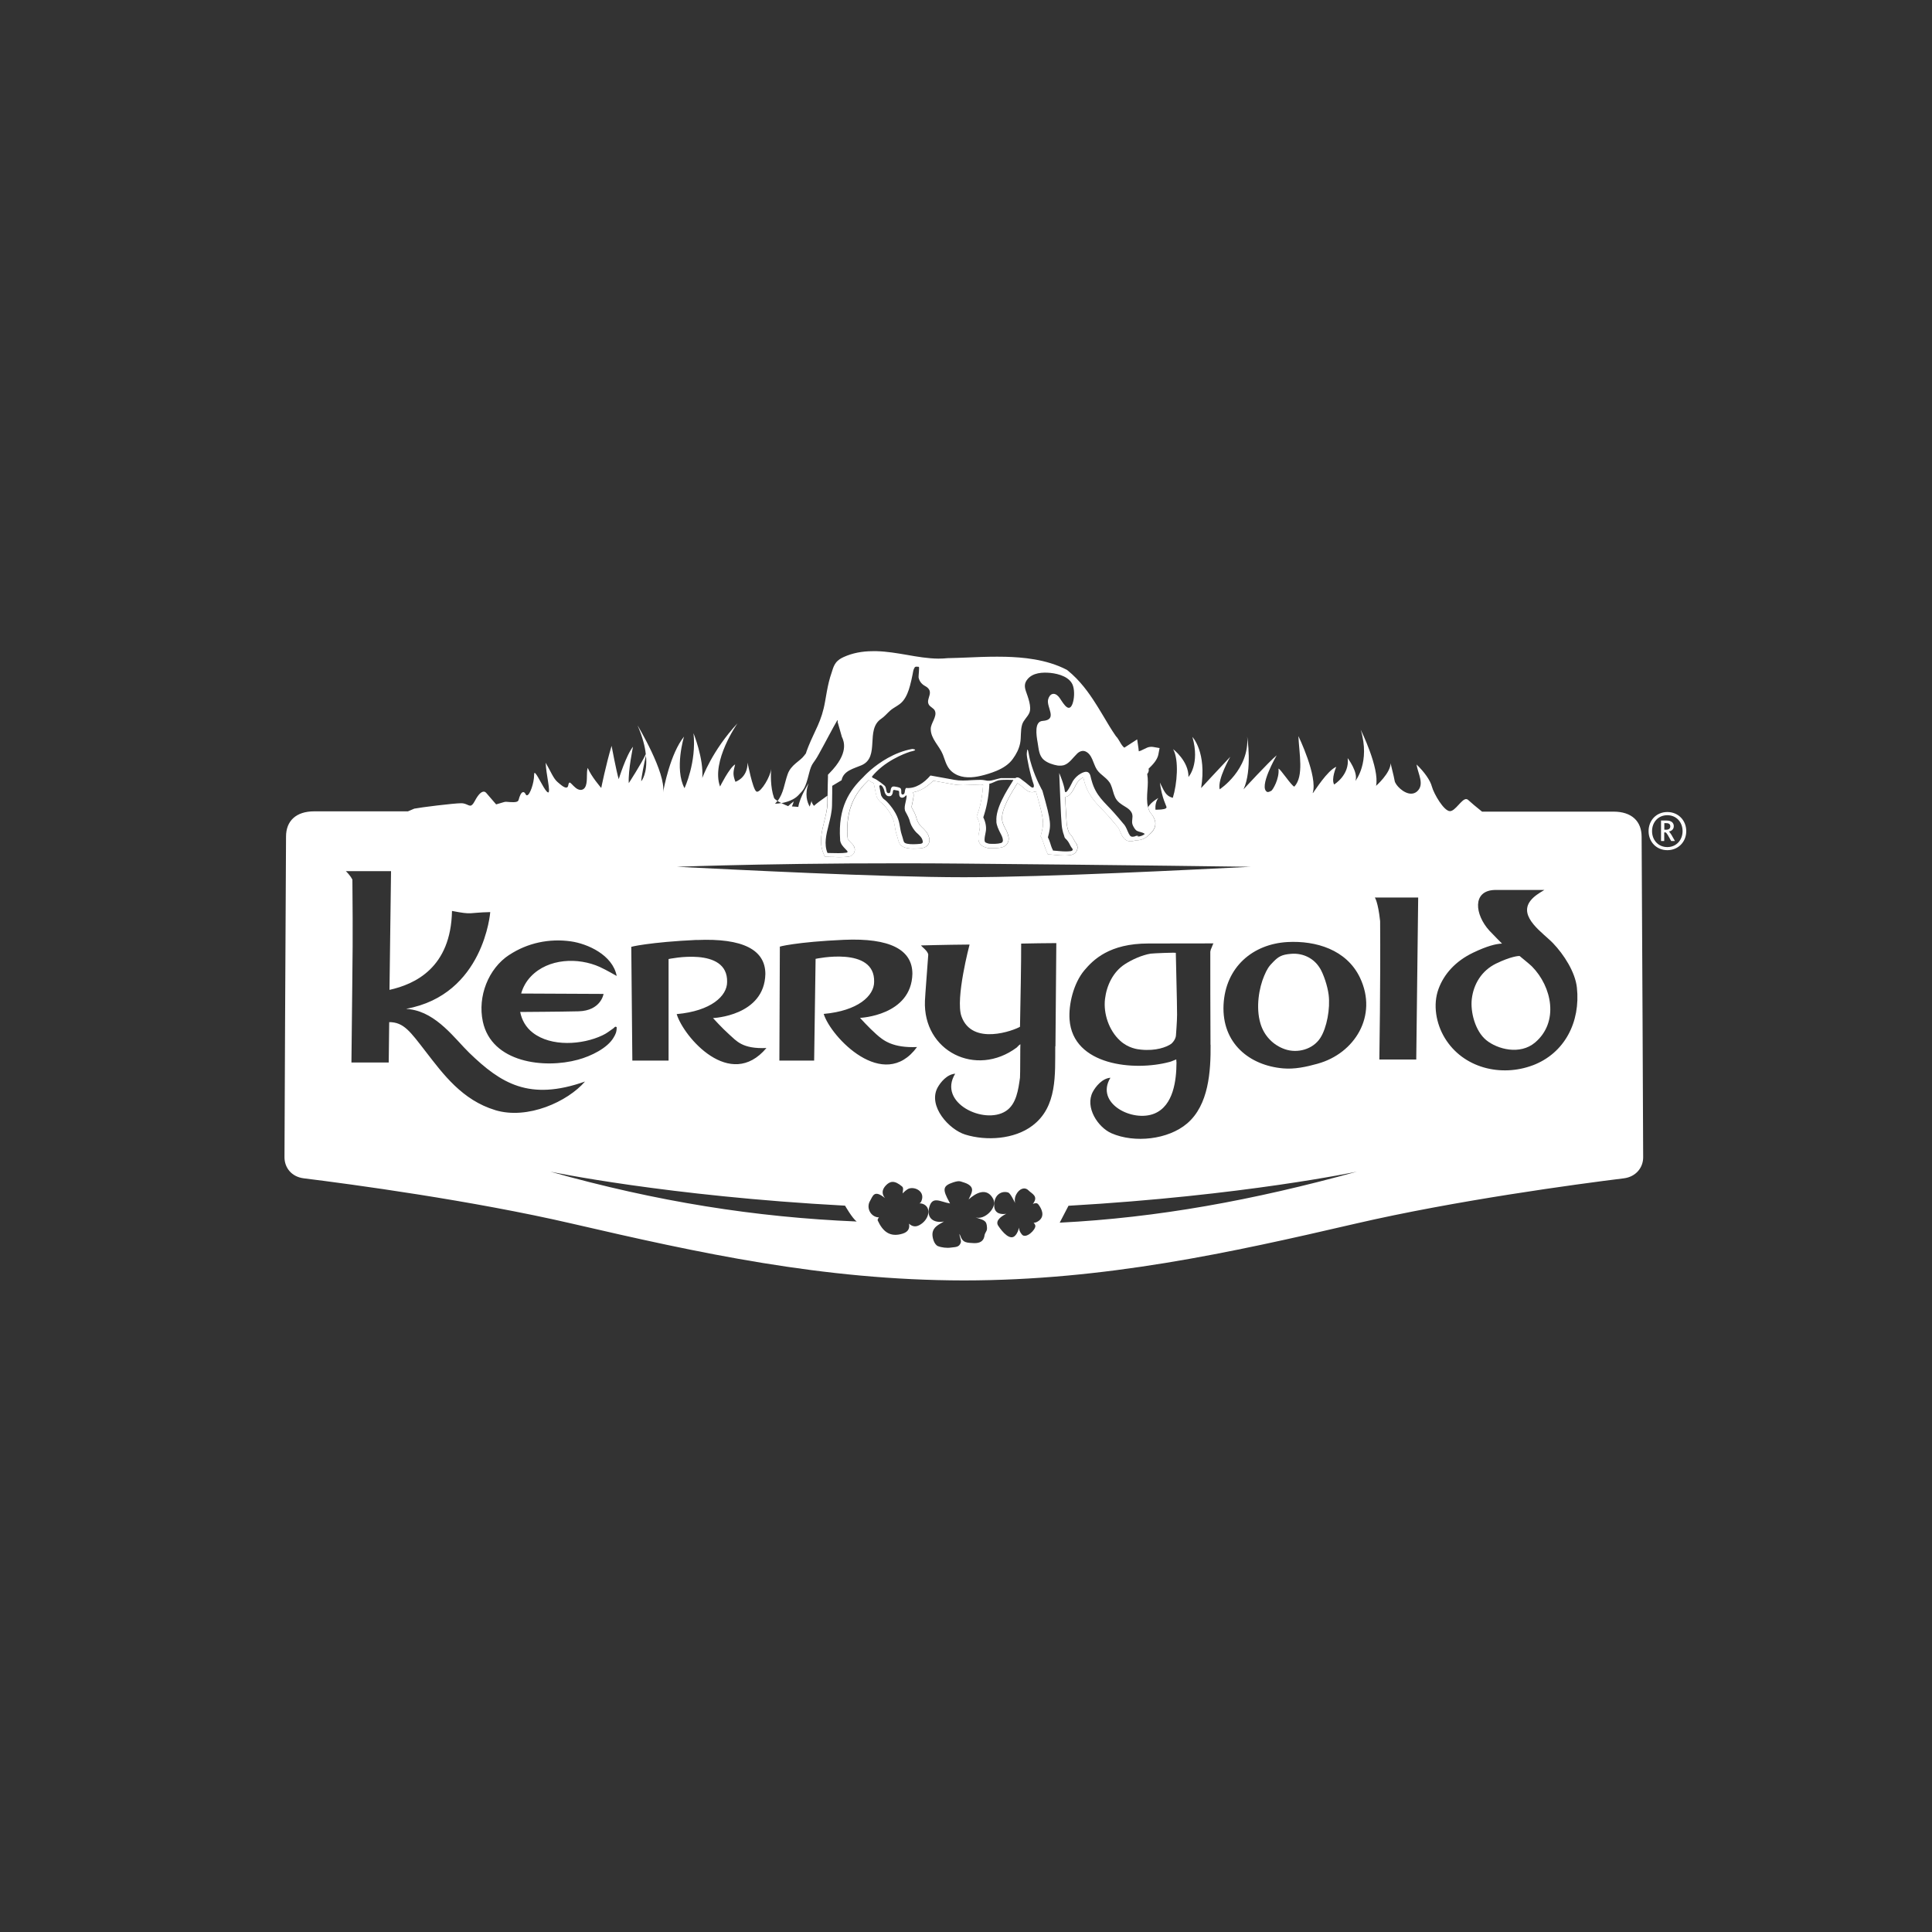 <?xml version="1.0" encoding="UTF-8"?>
<svg id="Layer_1" xmlns="http://www.w3.org/2000/svg" viewBox="0 0 200 200">
  <rect x="0" y="0" width="200" height="200" fill="#333333" stroke="none"/>
  <defs>
    <style>
      .cls-1 {
        fill: #fff;
      }
    </style>
  </defs>
  <path class="cls-1" d="M170.66,86.04c0-1.12.81-1.98,1.94-1.98s1.96.86,1.96,1.98-.84,1.97-1.96,1.97-1.94-.86-1.94-1.97M174.18,86.04c0-.93-.64-1.65-1.58-1.65s-1.58.72-1.58,1.65.65,1.65,1.58,1.65,1.58-.73,1.58-1.65M171.96,84.94h.56c.16,0,.29.02.37.06.25.08.38.29.38.52,0,.31-.2.5-.51.56h0c.15.11.35.47.63.98h-.39c-.29-.53-.47-.85-.58-.89h-.14v.89h-.33v-2.12ZM172.44,85.9c.26,0,.47-.09.47-.36,0-.14-.07-.25-.18-.29-.07-.03-.16-.04-.29-.04h-.15v.68h.15Z"/>
  <path class="cls-1" d="M119.12,98.72c-.88.14-1.93.61-2.67,1.09-1.22.79-1.89,2.19-2.06,3.6-.18,1.51.4,3.25,1.55,4.31.85.79,1.82.91,2.2.94,1.52.15,2.61-.26,3.1-.6.31-.27.5-.63.5-.96,0-.03.11-1.36.11-2.06,0-1.46-.12-5.31-.13-6.4,0-.05-2.32.04-2.59.08Z"/>
  <path class="cls-1" d="M157.32,98.97c-.09-.03-.93.04-2.45.78-1.51.74-2.33,2.14-2.51,3.66-.16,1.35.35,3.32,1.49,4.26,1.16.95,3.5,1.57,5.06.25,2.5-2.12,1.75-5.77-.32-7.87-.23-.24-1.29-1.08-1.27-1.08Z"/>
  <path class="cls-1" d="M136.61,100.19c-.55-.91-1.64-1.56-2.96-1.45-.98.08-1.3.29-1.83.82-.49.49-.65.75-.95,1.45-.53,1.24-.89,3.26-.39,4.94.37,1.26,1.31,2.25,2.55,2.67,1.28.44,2.89.02,3.66-1.19.66-1.04,1.03-3.01.85-4.46-.12-.92-.52-2.12-.92-2.78Z"/>
  <path class="cls-1" d="M119.92,78.07l.12-.63-.63-.11c-.06-.01-.13-.02-.23-.02-.25,0-.44.08-.58.16-.08.03-.16.07-.24.11-.16.08-.33.17-.48.19v-.1c-.02-.06-.02-.12-.02-.16l-.14-.97-.82.53-.51.33c-.18-.13-.33-.37-.47-.62-.11-.18-.23-.4-.4-.57-.47-.67-.89-1.39-1.3-2.08l-.06-.1c-.16-.27-.32-.53-.48-.79-.1-.16-.2-.33-.31-.49-.65-1.02-1.56-2.31-2.85-3.35l-.05-.04-.05-.03c-2.14-1.11-4.62-1.29-6.3-1.34-.3,0-.61-.01-.89-.01-1.07,0-2.17.04-3.23.09-.58.02-1.23.05-1.83.06h-.05c-.3.03-.62.05-.98.05-1.09-.01-2.2-.2-3.27-.39-1-.17-2.04-.35-3.1-.38h-.04s-.11,0-.11,0c-.1,0-.19,0-.28,0-1.1,0-2.11.2-2.99.6-.29.13-.59.3-.82.6-.2.26-.29.55-.37.8-.02.07-.04.13-.06.19-.24.67-.39,1.36-.5,1.96-.07.36-.13.71-.19,1.07-.35,2.04-1.07,3-1.74,4.68-.41,1.02-.07.43-.43.92-.42.57-1.35.92-1.7,1.91-.36,1.01-.41,1.95-1.05,2.78.12.07.26.15.4.22.61-.11,1.32-.36,1.74-.8.58-.61.72-.68,1.12-2.27.3-1.19.44-.93,1.04-2.05.66-1.18,1.42-2.67,1.89-3.46.07-.12.01.38.05.25l.41,1.43v.04s.03.04.03.04c.18.41.74,1.64-1.29,3.7l-.17.18v.25s-.02.73-.02.73l-.02,1.2v.83c-.03.58-.19,1.2-.34,1.81-.27,1.08-.55,2.19-.1,3.3l.16.38h.41s.28.01.28.01h.21c.22.02.44.02.66.02.34,0,.63-.02.89-.05.3-.04.53-.23.61-.49.09-.26.01-.55-.19-.78-.05-.06-.11-.12-.19-.2-.19-.2-.32-.33-.34-.51v-.06s0,.04,0,.04c-.23-3.15.96-4.75,2.16-5.9l.02-.02h.01c.14.14.32.23.45.28l.07.03.06.29.2.97v.07s.04.06.04.06c.06.14.24.49.54.67.16.11.78.78,1.09,1.48.16.35.2.63.26.96.04.26.09.55.2.88.05.16.09.28.11.38.04.15.08.28.14.42.25.53.93.6,1.5.6.43,0,.82-.04.84-.05.29-.04.53-.18.67-.4.08-.12.18-.37.08-.7-.11-.48-.45-.8-.76-1.09-.21-.19-.42-.52-.5-.77-.1-.46-.32-.86-.52-1.22-.05-.08.02-.37.07-.58.04-.19.09-.4.11-.63.01-.14-.01-.28-.06-.39.87-.14,1.58-.67,2.09-1.2l2.12.38c.29.06.61.08.98.08.29,0,.59-.02.89-.03h.05c.28-.02.57-.04.86-.04.1,0,.18.01.27.03-.06.93-.22,1.91-.46,2.66l-.05.14-.02.06-.06.18-.08.24.11.22c.19.41.26.81.19,1.14v.04c-.07.26-.14.55-.13.88.02.44.23.73.68.9.12.04.29.1.56.11h.19c.33,0,.68,0,1.04-.1.43-.11.71-.51.67-.98-.04-.38-.21-.71-.36-.99-.08-.14-.3-.56-.32-.9-.1-1.07.95-2.75,1.59-3.77l.03.02.03.02c.27.19.49.36.65.51.2.18.48.39.8.39.14,0,.27-.04.39-.11l.02.05c.88,3.08.84,3.23.54,4.38l-.06.24.11.21c.08.15.15.37.22.58.06.19.12.37.19.55l.03.07.05.12.15.35.38.02c.15.01.29.03.44.04.29.03.59.05.9.05h.12c.16,0,.32-.02.48-.04.32-.04.58-.23.69-.5.1-.26.05-.56-.14-.8-.06-.07-.1-.15-.16-.26-.1-.2-.23-.46-.52-.74l-.05-.16c-.05-.13-.09-.26-.12-.39-.07-.3-.09-.62-.11-.99,0-.1-.02-.21-.02-.31,0-.11-.01-.21-.02-.33,0-.01-.04-.69-.08-1.54.48-.04.75-.53,1.14-1.3.04-.06.06-.11.07-.13.16-.26.43-.49.67-.6.33,1.65,1.14,2.48,1.92,3.29.19.2.39.4.59.62.29.33.62.7.92,1.08l.03.03.03.03c.13.13.22.34.32.57.18.42.42,1,1.09,1,.16,0,.33-.03.51-.1h.08c.42,0,.82-.14,1.14-.41l.09-.08.07-.07h.01s.04-.05.04-.05c.97-.81.59-1.62.26-2.05-.07-.1-.14-.21-.23-.32-.08-.15-.13-.31-.17-.47-.14-.54-.1-1.12-.06-1.72.04-.53.08-1.11-.02-1.7.1-.11.16-.26.16-.41l-.02-.14h.01c.42-.42.9-.88,1.02-1.53ZM94.92,86.23c.28.26.53.49.59.8.09.26-.13.31-.22.32,0,0-1.53.18-1.71-.19-.08-.17-.1-.36-.23-.74-.22-.67-.16-1.18-.49-1.92-.35-.8-1.07-1.59-1.34-1.76-.17-.11-.31-.41-.31-.41l-.19-.98c.29-.29.52.48.52.48l.04.17s.13.46.46.42c0,0,.35.09.4-.52,0,0,0-.13.12-.13l.38.07s.15,0,.14.18c0,.27,0,.56.33.56,0,0,.19-.02.31-.17,0,0,.15-.2.13.06-.05.56-.35,1.15-.1,1.58.19.35.39.7.47,1.09.12.38.41.82.68,1.08ZM103.14,85.04c.02.4.23.83.39,1.15.14.27.27.51.29.77.01.15-.06.28-.2.31-.36.1-.74.09-1.12.08-.13,0-.23-.04-.35-.08-.18-.06-.22-.12-.23-.32,0-.26.06-.52.11-.77.11-.49.02-1.03-.24-1.57.03-.09.06-.17.08-.25l.04-.13c.28-.9.47-2.04.51-3.1.29-.04.62-.26.91-.34.41-.11,1.58-.05,1.58-.05-.74,1.18-1.88,2.97-1.76,4.3ZM117.83,86.52h-.11s-.03,0-.03,0h-.03s-.03.01-.03.01h-.03c-.14.07-.26.09-.36.09-.23,0-.32-.15-.52-.61-.12-.28-.24-.57-.47-.79-.31-.39-.64-.75-.95-1.11-.93-1.05-1.86-1.71-2.29-3.29-.04-.14-.08-.27-.11-.42-.07-.35-.26-.58-.64-.48-.13.03-.26.09-.38.16-.33.18-.62.47-.81.77-.09.15-.78,1.68-.85.97-.07-.64-.57-1.8-.57-1.8.05,1.42.18,4.21.18,4.21,0,.21.03.43.04.65.02.37.04.74.13,1.1.03.16.08.32.14.47.04.12.05.26.14.34.44.4.44.71.71,1.03.13.16.02.26-.15.29-.14.02-.27.02-.41.03-.48.01-.95-.06-1.42-.09-.03-.07-.05-.13-.08-.19l-.02-.02c-.14-.32-.24-.82-.43-1.16.33-1.28.38-1.49-.57-4.83,0,0-.66-1.15-1.1-2.55-.13-.4-.24-.81-.31-1.23-.18-1.08-.21.02-.21.02,0,.16.08.65.21,1.25.13.6.31,1.31.51,1.88,0,0,.15.65-.49.08-.22-.2-.48-.39-.71-.56-.5-.45-.68-.19-.68-.19h-1.42s-.1,0-.1,0c-.37.07-.96.27-1.18.27-.12,0-.2,0-.22,0-.21-.03-.41-.09-.7-.09-.3,0-.61.02-.92.03-.29.02-.6.04-.9.04-.34,0-.62-.02-.88-.07l-2.49-.45c-.65.75-1.54,1.39-2.53,1.29-.2.25-.03.67-.36.68-.14,0-.13-.2-.13-.2,0-.16.01-.29-.06-.43-.04-.07-.31-.14-.31-.14-.3-.04-.59-.19-.7.17l-.06.3c-.02.22-.28.14-.28.14-.21-.12-.09-.59-.34-.78-.27-.23-.46-.36-.83-.61-.19-.12-.55-.2-.43-.34.13-.16.28-.32.42-.46,1.48-1.48,3.53-2.09,3.53-2.09.98-.2.2-.28.2-.28-1.88.34-3.42,1.42-4.3,2.17-.51.44-.8.77-.8.77-1.37,1.33-2.61,3.1-2.37,6.45v.02s0,.02,0,.02v.02s0,.02,0,.02c.06.39.32.65.52.86.06.07.13.13.18.19,0,0,.18.18-.05.22-.23.03-.49.05-.81.05-.21,0-.43,0-.65-.01h-.02c-.17,0-.32-.01-.48-.01-.38-.92-.13-1.91.13-2.94.16-.64.32-1.3.34-1.96l.02-1.3v-.75s.97-.58.97-.58c.19-.99,1.27-1.21,2.06-1.55,1.96-.85.36-3.69,2.04-4.81.34-.23.6-.55.91-.83.42-.38.97-.56,1.34-1.01.37-.45.58-1.02.73-1.58.11-.39.19-.78.27-1.17.04-.18.06-.4.13-.56.12-.28.16-.26.51-.23.09,0-.04.99-.02,1.1.08.39.32.69.65.87,1.09.59.09,1.29.39,1.9.14.3.53.39.65.68.26.6-.44,1.28-.43,1.89,0,1.01.89,1.74,1.25,2.63.21.53.34,1.11.71,1.55.17.2.36.35.57.47.78.46,1.8.4,2.67.19.51-.12,1.07-.29,1.6-.51.67-.28,1.29-.67,1.69-1.23.36-.49.63-1.01.76-1.61.13-.64.02-1.32.21-1.95.15-.48.54-.76.74-1.2.28-.62-.15-1.67-.35-2.26-.16-.47-.16-.84.16-1.23.56-.69,1.56-.74,2.39-.66.86.09,2.07.43,2.34,1.38.16.54.12,1.31-.07,1.83-.43,1.12-1.12-.41-1.43-.75-.44-.5-.93-.33-1.09.29-.2.81,1.05,2.11-.58,2.22-.85.06-.65,1.45-.5,2.27.11.61.12,1.32.64,1.76.37.32.96.51,1.44.59.08.01.14,0,.21.01.16,0,.3-.01.43-.05.57-.19.92-.77,1.38-1.21.22-.21.54-.34.83-.22.73.3.81,1.3,1.2,1.89.4.6,1.14.88,1.44,1.56.19.42.25.89.45,1.31.23.48.62.71,1.06.98.21.13.42.27.56.47.05.07.1.15.13.24.14.42-.11.8.08,1.21.09.19.24.48.45.58.3.14.54.11.79.31-.21.17-.46.27-.75.27Z"/>
  <path class="cls-1" d="M169.94,86.63c0-1.63-1.04-2.61-2.91-2.61h-13.61c-.55-.43-1.21-1-1.46-1.23-.05-.04-.11-.07-.19-.07-.47,0-1.12,1.25-1.67,1.25-.63,0-1.67-1.8-1.87-2.54-.16-.63-.77-1.51-1.59-2.29.14.96.88,2.09.03,2.81-.19.15-.38.21-.6.21-.77,0-1.65-.91-1.7-1.35-.08-.49-.39-1.61-.41-1.8-.03,1.04-1.51,2.34-1.51,2.34.38-1.84-1.59-5.81-1.59-5.81,1.02,3.37-.55,5.3-.55,5.3.33-.88-.8-2.36-.8-2.36.22,1.75-1.4,2.73-1.4,2.73-.33-.57.22-1.83.22-1.83-.93.39-2.22,2.48-2.41,2.71h-.03c.55-1.71-1.48-5.89-1.48-5.89.08,1.85.58,4.13-.41,5.22h-.03c-.08.01-.47-.45-.82-.92-.36-.47-.71-.93-.8-.93.11,1.05-.6,2.21-.74,2.29-.14.08-.27.13-.38.13h-.03c-.99-.43.96-3.8.96-3.8-.82.68-3.43,3.52-3.43,3.52.93-2.01.38-5.46.38-5.46.25,3.44-2.85,5.46-2.85,5.46-.25-1.04,1.1-3.37,1.1-3.37-1.15,1.21-3.02,3.24-3.02,3.24.6-3.73-.9-5.29-.9-5.29.8,2.81-.41,4.14-.41,4.14.03-1.65-1.59-2.88-1.59-2.88.63,1.13.41,3.61-.03,5.04-.8-.21-.91-.77-1.34-1.58.22,1.68.69,2.4.69,2.57-.03.15-.33.23-.99.24h-.16c-.03-.44.05-.88.3-1.21,0,0-.72.39-1.06.94.04.16.09.32.17.47.09.12.16.22.23.32.33.43.71,1.24-.26,2.05l-.04.03h-.01s-.07.08-.07.08l-.09.08c-.33.27-.72.41-1.14.41h-.08c-.19.06-.35.1-.51.1-.67,0-.91-.57-1.09-1-.1-.23-.18-.44-.32-.57l-.03-.03-.03-.03c-.31-.38-.64-.75-.92-1.08-.2-.22-.39-.42-.59-.62-.77-.81-1.59-1.64-1.92-3.29-.25.11-.51.34-.67.6-.01.01-.04.07-.07.13-.39.77-.66,1.25-1.14,1.3.04.85.08,1.53.08,1.54,0,.12.01.22.02.33,0,.1.02.21.02.31.02.36.03.68.11.99.03.13.07.27.12.39l.05.16c.29.29.42.55.52.74.05.11.1.19.16.26.2.24.25.54.14.8-.11.27-.36.46-.69.5-.16.02-.32.04-.48.04h-.12c-.31,0-.61-.03-.9-.05-.15-.01-.29-.03-.44-.04l-.38-.02-.15-.35-.05-.12-.03-.07c-.07-.17-.13-.36-.19-.55-.07-.22-.14-.44-.22-.58l-.11-.21.06-.24c.29-1.15.33-1.31-.54-4.38l-.02-.05c-.12.07-.25.11-.39.11-.33,0-.6-.21-.8-.39-.16-.15-.38-.32-.65-.51l-.03-.02-.03-.02c-.64,1.02-1.69,2.7-1.59,3.77.02.33.24.76.32.9.15.28.32.61.36.99.04.47-.24.87-.67.98-.35.09-.71.1-1.04.1h-.19c-.27,0-.43-.06-.56-.11-.46-.17-.67-.46-.68-.9,0-.33.06-.62.12-.88v-.04c.08-.33.02-.73-.18-1.14l-.11-.22.08-.24.06-.18.02-.06.05-.14c.24-.75.4-1.73.46-2.66-.09-.02-.17-.03-.27-.03-.28,0-.58.02-.86.03h-.05c-.3.02-.6.04-.89.04-.37,0-.69-.02-.98-.08l-2.12-.38c-.51.52-1.22,1.05-2.09,1.2.05.11.07.24.06.39-.02.23-.07.44-.11.63-.05.21-.11.5-.07.58.2.37.42.76.52,1.22.08.26.29.58.5.77.3.29.65.61.76,1.09.1.33,0,.58-.08.7-.14.22-.37.36-.67.4-.02,0-.41.05-.84.05-.57,0-1.25-.07-1.5-.6-.06-.13-.1-.27-.14-.42-.02-.1-.06-.22-.11-.38-.11-.33-.16-.62-.2-.88-.05-.33-.1-.61-.26-.96-.31-.7-.93-1.37-1.09-1.48-.3-.19-.47-.53-.54-.67l-.03-.06v-.07s-.21-.97-.21-.97l-.06-.29-.07-.03c-.13-.06-.31-.14-.45-.29h-.01s-.02.03-.02.03c-1.19,1.15-2.38,2.75-2.16,5.9l-.02-.04v.06c.04.18.16.32.35.51.08.08.14.14.19.2.21.22.29.52.19.78-.09.26-.32.44-.61.49-.26.03-.55.05-.89.05-.22,0-.44,0-.66-.02h-.21s-.28-.01-.28-.01h-.41s-.16-.39-.16-.39c-.45-1.1-.17-2.22.1-3.3.15-.61.3-1.23.32-1.81v-.83c-.61.43-1.13.81-1.39,1.05-.14-.17-.25-.36-.25-.53,0,.07-.11.35-.19.61-.25-.44-.55-1.28-.11-2.42,0,0-.91,1.41-1.07,2.45l-.66-.05c.08-.17.14-.35.19-.52-.22.16-.41.33-.58.49-.13-.05-.42-.17-.71-.32-.24.04-.46.07-.65.07.09-.09.17-.19.25-.29-.17-.11-.31-.22-.35-.31-.41-1.15-.33-2.57-.3-3-.08.8-1.02,2.36-1.46,2.36l-.08-.03c-.38-.27-.9-2.98-.9-2.98,0,1.6-1.26,1.98-1.26,1.98-.3-.79-.22-1.03-.03-1.8-.6.35-1.56,2.29-1.56,2.29-.96-2.61,1.81-6.55,1.81-6.55-2.66,2.86-3.65,5.67-3.65,5.67.16-2-.91-4.64-.91-4.64.33,3-.93,5.69-.93,5.69-1.07-2-.05-5.34-.05-5.34-1.43,1.79-2.09,5.32-2.17,5.78.33-2.01-2.64-6.94-2.64-6.94.52,1.21.77,2.18.85,2.98-.44.97-1.76,3-1.76,3-.08-1.3.44-3.77.44-3.77-.71.86-1.48,3.36-1.48,3.36-.22-.69-.74-3.45-.74-3.45-.6,2.01-1.07,4.36-1.07,4.36,0,0-1.04-1.19-1.4-2.08-.16.49,0,1.24-.19,1.83-.11.31-.3.45-.55.45-.16,0-.38-.09-.55-.25-.28-.23-.47-.51-.58-.51-.05,0-.11.07-.14.27-.03.19-.11.25-.22.25-.25,0-.63-.35-.91-.59-.41-.35-.71-1.12-1.21-1.98.03,1.17.55,3.08.25,3.08l-.11-.07c-.41-.39-1.07-1.96-1.29-1.96-.03,0-.05.07-.05.23,0,.8-.44,2.09-.74,2.09-.05,0-.11-.04-.14-.12-.08-.16-.16-.21-.25-.21-.22,0-.38.45-.47.79-.05.21-.27.25-.55.25-.11,0-.25,0-.36-.01-.14-.01-.28-.03-.38-.03-.08,0-.16.01-.22.03-.41.12-.82.24-.82.24,0,0-.71-.83-1.01-1.17-.08-.09-.16-.15-.27-.15-.27,0-.58.31-.93.97-.19.36-.33.48-.47.48-.22,0-.47-.25-.93-.25-.77,0-4.23.43-4.86.56l-.66.28h-9.71c-1.87,0-2.91.99-2.91,2.61-.05,7.8-.16,32.16-.16,33.2h0c0,1.06.71,2.02,2,2.18,4.86.6,17.42,2.29,27.77,4.69,13.06,3.02,25.93,5.86,40.53,5.88h.05c14.57-.01,27.47-2.85,40.53-5.88,10.35-2.4,22.91-4.09,27.77-4.69,1.26-.16,2-1.12,2-2.17,0-.86-.11-25.38-.16-33.21ZM99.77,89.4c17.12.15,29.69.33,29.69.33-5.82.28-21.04,1.08-29.69,1.08s-23.87-.8-29.69-1.08c0,0,12.57-.49,29.69-.33ZM125.32,108.15c.02,2.73-.18,6.23-2.43,8.15-1.97,1.68-5.45,2.05-7.82,1.02-1.41-.61-2.78-2.69-1.95-4.28.31-.58.99-1.41,1.83-1.47-1.62,2.65,2.3,4.65,4.57,3.7,1.96-.82,2.26-3.45,2.27-5.26-.01-.09-.02-.18-.02-.27v-.07s-.33.13-.33.13c-.11.05-.24.1-.39.14h-.01c-3.6.96-9.98.39-10.32-4.4-.11-1.55.4-3.74,1.53-5.09.92-1.09,2.59-2.78,6.62-2.78,1.34,0,6.75-.01,6.75-.01-.05.02-.13.32-.28.64l-.05.22c0,1.04,0,7.36.02,9.65ZM84.43,99.27l-.15,10.52h-3.6s.05-11.77.05-11.77c-.31,0,1.82-.52,6.62-.73,4.8-.21,7.1,1.03,7.1,3.52-.1,4.34-5.42,4.56-5.42,4.56,0,0,.94,1.04,1.69,1.7.74.66,1.71,1.42,4.21,1.32-3.46,4.73-8.93-1.05-9.66-3.43,3.55-.32,5.22-1.87,5.22-3.32.1-3.73-6.06-2.38-6.06-2.38ZM66.87,78.22c.19,1.88-.49,2.66-.49,2.66,0-.36.3-1.88.49-2.66ZM72.13,97.31c4.81-.21,7.1,1.03,7.1,3.52-.1,4.35-5.42,4.56-5.42,4.56,0,0,.94,1.04,1.68,1.7.75.66,1.34,1.51,3.85,1.4-3.75,4.46-8.56-1.13-9.29-3.51,3.55-.32,5.22-1.87,5.22-3.32.1-3.73-6.06-2.38-6.06-2.38v10.51s-3.75,0-3.75,0l-.11-11.75c-.31,0,1.98-.52,6.78-.74ZM52.72,98.85c1.88-1.24,4.14-1.72,6.38-1.4,1.7.24,4.32,1.39,4.74,3.58-.12-.06-1.03-.6-1.75-.93-2.24-1.01-5.33-.9-7.13.98-.49.51-.83,1.13-1.01,1.77l8.53.04s-.26,1.74-2.59,1.8c-2.11.05-5.41.06-6.04.07.16.82.58,1.59,1.31,2.15,1.9,1.47,5.11,1.26,7.2.27.44-.2.76-.47,1.14-.73.08-.06.19-.26.34-.11,0,.49-.12.73-.31,1.05-.63,1.1-2.33,1.94-3.7,2.31-3.47.95-8.94.33-9.85-3.96-.55-2.59.57-5.47,2.73-6.89ZM51.27,114.92c-3.42-1.03-5.4-3.73-7.2-6.06-1.59-2.05-2.26-3.05-3.78-3.05l-.05,4.18h-3.86c.15-14.16.15-11.65.1-18.93-.24-.48-.68-.88-.68-.88h4.68s-.16,12.29-.16,12.29c2.62-.58,6.36-2.28,6.47-8.17,2.23.43,1.61.17,3.96.12,0,0-.64,8.55-8.7,10.01.2.04.44.03.39.05,2.78.36,4.7,3.12,6.14,4.51,3.28,3.17,6.21,5.01,11.98,2.97-1.79,2.07-5.93,3.98-9.3,2.96ZM56.97,121.29s12.05,2.53,30.51,3.52c0,0,.77,1.35,1.21,1.64-10.48-.44-20.64-2.04-31.72-5.16ZM95.18,126.82c-.46.26-.83.09-1.08-.15.08.4-.01.83-.64,1.03-1.36.43-2.09-.25-2.6-1.36-.03-.08.03-.2.13-.32-.08,0-.17-.01-.25-.03-.71-.19-1.05-1.04-.68-1.66.3-.51.41-1.23,1.56-.3-.18-.22-.49-.69.07-1.3.44-.47.9-.58,1.7.1.2.17.02.54.07.71.09-.15.46-.43.58-.48.64-.27,1.79.27,1.33,1.31-.05.11-.12.17-.2.2.17,0,.35.03.52.13.75.44.43,1.6-.49,2.11ZM102.14,126.77c.06.44.06.54-.1.8-.18.3-.08.35-.21.64-.26.53-.83.51-1.45.45-.74-.06-.81-.34-1.05-.93-.03.26.21.68.13.9-.17.53-.61.45-1.03.52-.39.06-.95,0-1.33-.15-.4-.16-.61-.91-.57-1.32.08-.69.66-.91,1.19-1.23-1.03.19-1.81-.32-1.54-1.42.32-1.3,1.17-.6,2.17-.45l-.07-.13c-.71-1.3-.73-1.68.39-2.05.31-.1.57-.16.77-.1.22.07.6.18.77.29.71.42.37.91.06,1.58.72-.66,1.88-1.32,2.55-.05.48.92-.98,2.25-1.83,1.89.38.2,1.07.21,1.14.76ZM107.5,126.4c-.18.13-.35.18-.5.18.1.1.17.22.18.32.02.43-.98,1.38-1.39.9-.22-.26-.3-.51-.31-.72-.05.26-.15.58-.4.84-.5.52-1.27-.31-1.75-1.04-.36-.57.46-1.04.84-1.23-.43.07-1.2.06-1.25-.79-.07-1.19.79-1.63,1.45-1.41.22.07.61.87.71,1.08-.04-.19-.07-.54.13-.9.29-.54.84-.82,1.26-.4.34.35,1.08.59.45,1.4.21-.09.43-.13.57.05.33.43.73,1.2.03,1.71ZM109.24,108.31c-.03,2.9.24,6.26-2.37,8.22-1.86,1.41-4.76,1.6-6.95.92-1.68-.52-3.86-2.93-2.88-4.83.31-.58.99-1.41,1.84-1.47-1.85,3.01,3,5.32,5.24,3.87,1.11-.71,1.3-2.27,1.47-3.46.03-.26.02-3.45.04-3.46-.16.08-.26.24-.38.34-4.22,3.14-9.72.38-9.5-4.85.03-.68.24-3.3.34-4.72.03-.41-.78-.93-.73-1,.28,0,2.23-.07,5.01-.09,0,0-1.49,5.6-.84,7.43,1.1,3.1,5.45,1.45,6.06,1.08.05-2.55.13-6.81.12-8.61.54-.02,3.09-.05,3.64-.05,0,0-.07,7.91-.09,10.68ZM109.7,126.57l.91-1.75c18.11-1.04,29.85-3.53,29.85-3.53-10.76,2.97-20.66,4.77-30.76,5.28ZM136.42,110.11c-1.22.34-2.4.59-3.58.49-3.51-.3-6.36-2.61-6.18-6.57.19-3.92,3.03-6.31,6.62-6.51,2.93-.16,6.11.78,7.5,3.68,1.9,3.98-.58,7.87-4.37,8.91ZM146.62,109.68h-3.83s.13-8.15.08-14.32c-.22-2.04-.55-2.45-.55-2.45h4.49s-.2,16.77-.2,16.77ZM158.67,110.28c-3.27,1.23-7.2.3-9.1-2.82-.91-1.49-1.26-3.46-.65-5.1.56-1.52,1.74-2.86,3.58-3.74,1.42-.68,2.35-.92,2.99-.94-.02-.02-1-1-1.31-1.34-1.52-1.67-1.78-4.12.52-4.21.19-.01,3.49,0,5.17,0-.52.31-1.08.64-1.45,1.13-1.27,1.67,1.36,3.34,2.35,4.38,1.12,1.17,2.3,2.99,2.47,4.6.38,3.52-1.24,6.79-4.59,8.05Z"/>
</svg>
